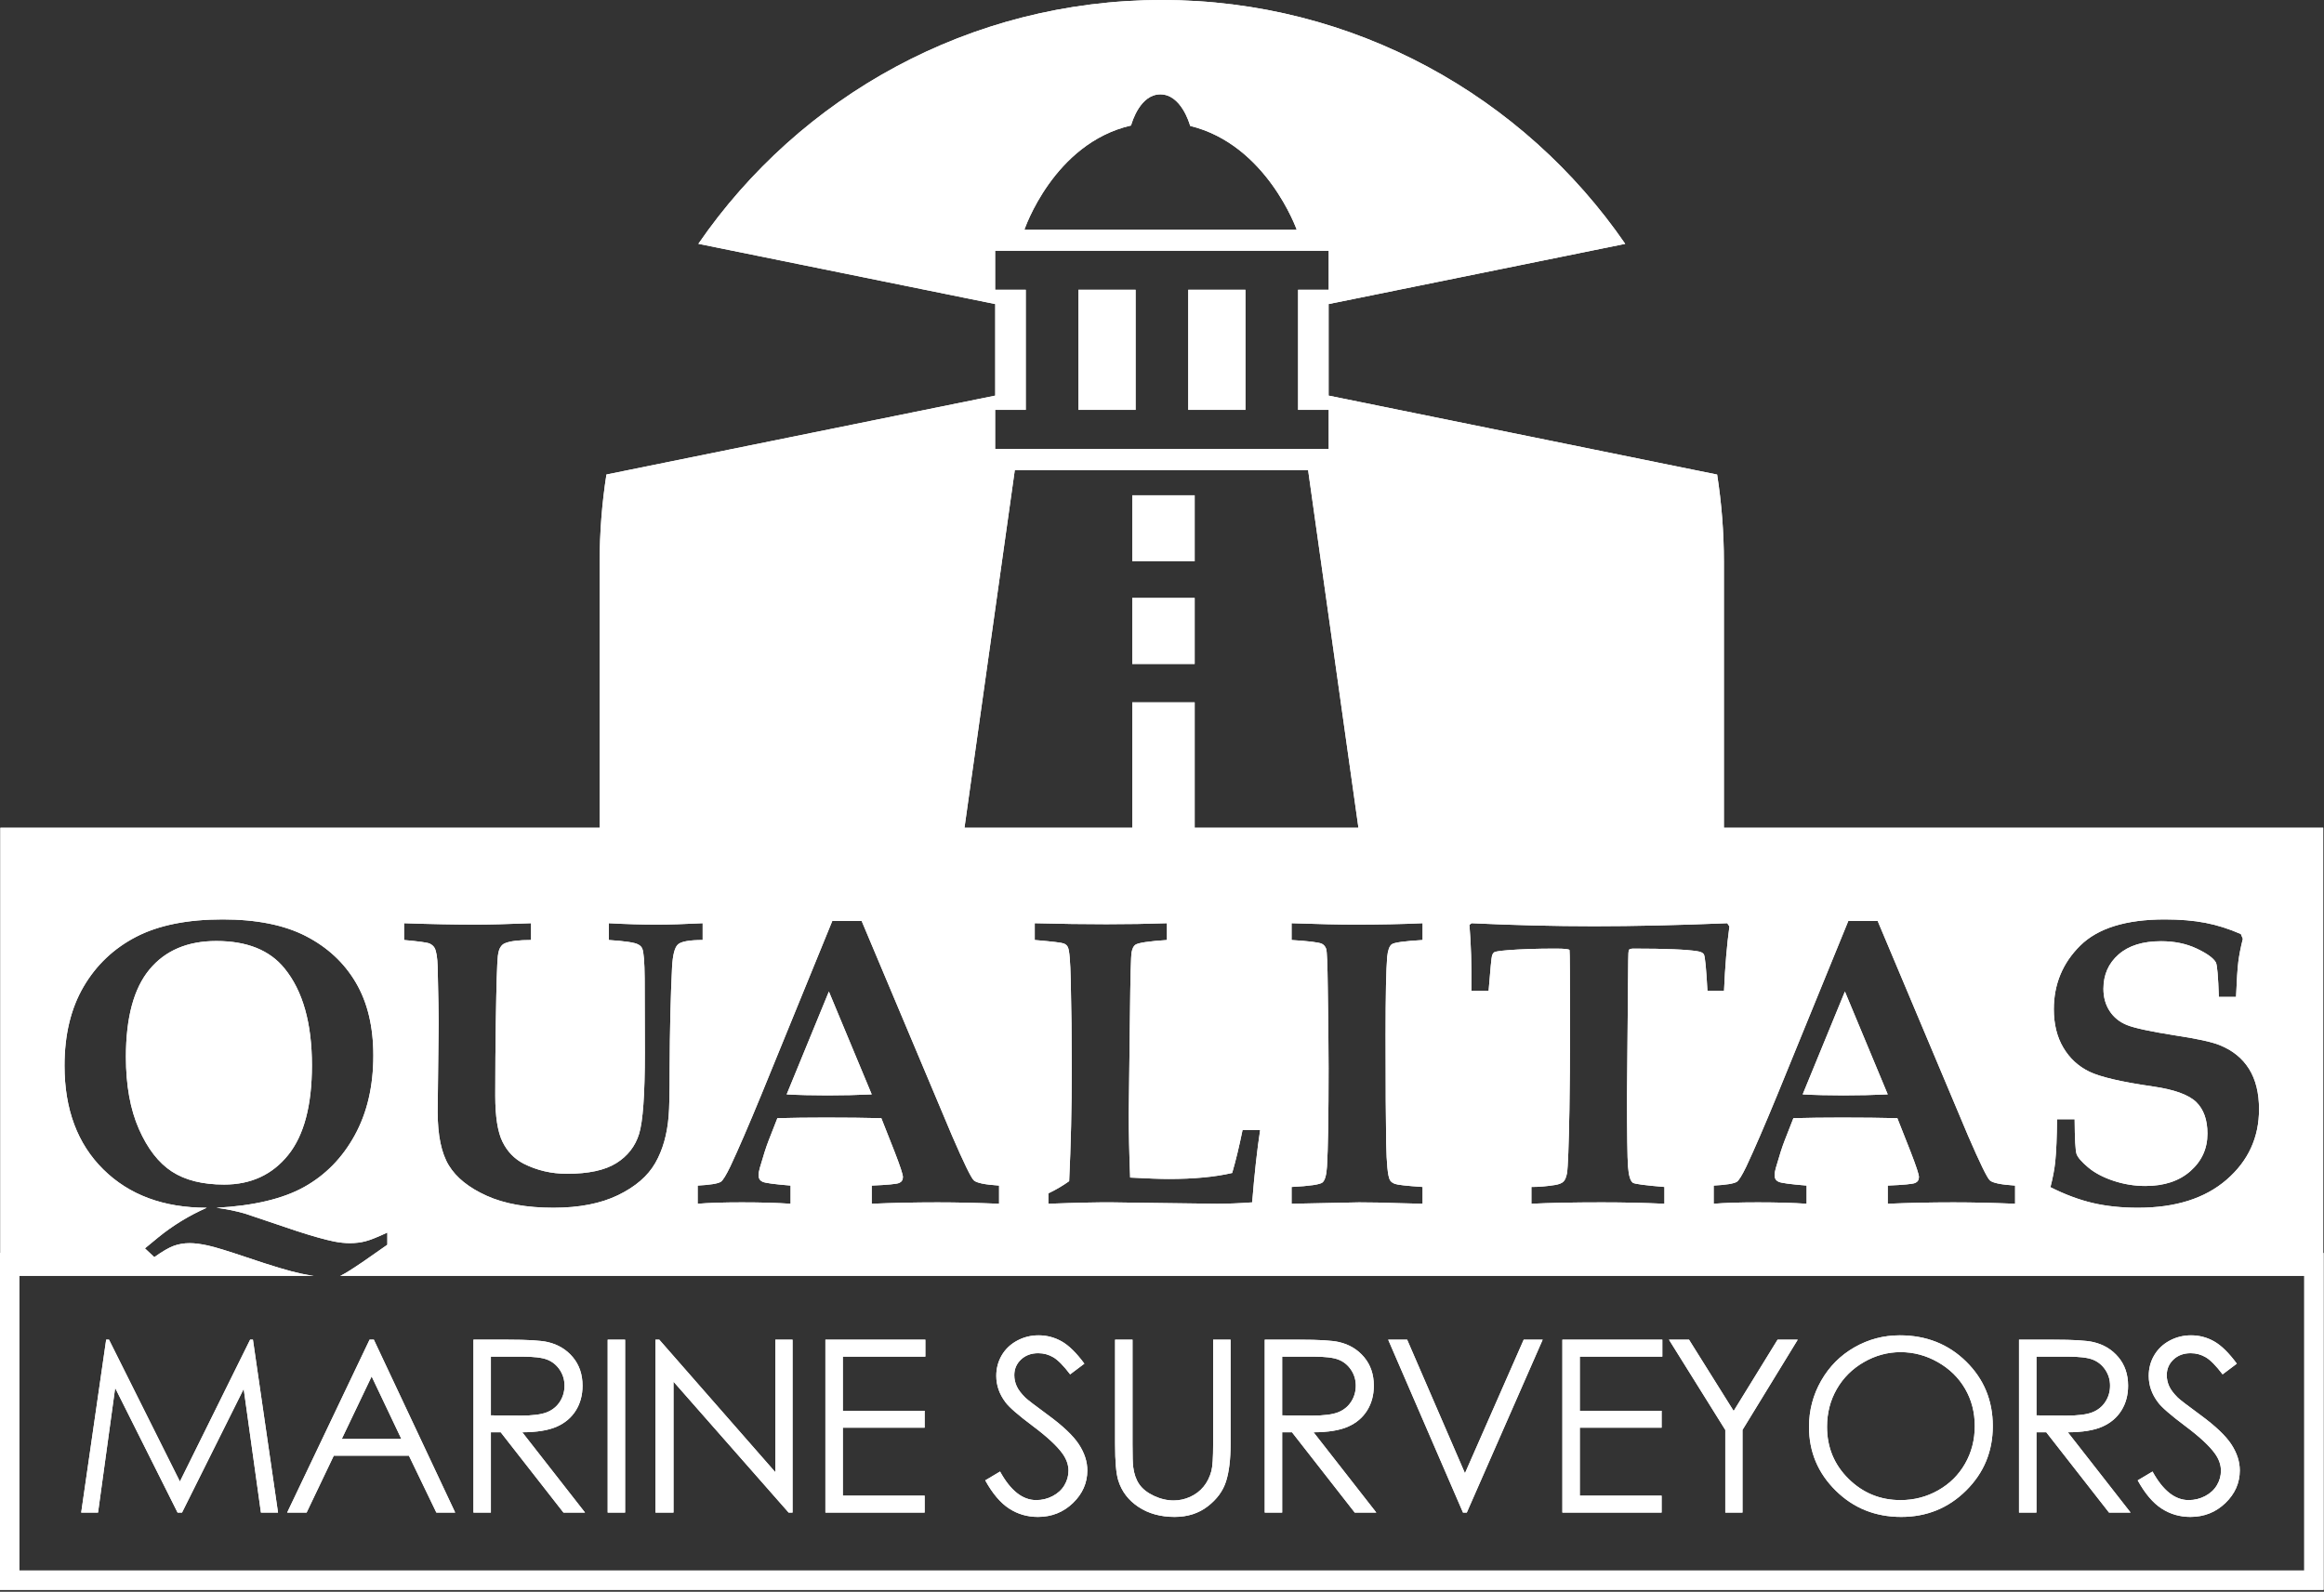 <svg xmlns="http://www.w3.org/2000/svg" xmlns:xlink="http://www.w3.org/1999/xlink" xmlns:serif="http://www.serif.com/" width="959px" height="657px" xml:space="preserve" style="fill-rule:evenodd;clip-rule:evenodd;stroke-linejoin:round;stroke-miterlimit:2;"><rect width="100%" height="100%" fill="#333333" stroke="none"/><path d="M958.668,517.164l0.152,-0l0,139.038l-958.82,0l0,-139.038l0.152,-0l0,-175.502l247.305,-0l-0,-109.708c-0,-12.279 0.954,-24.334 2.792,-36.096l160.437,-32.57l-0,-37.789l-122.5,-24.868c41.82,-60.781 111.868,-100.631 191.224,-100.631c79.365,0 149.42,39.859 191.239,100.651l-122.399,24.848l0,37.789l160.326,32.594c1.835,11.755 2.788,23.802 2.788,36.072l-0,109.708l247.304,-0l0,175.502Zm-950.697,9.439l-0,121.629l942.879,-0l-0,-121.629l-810.505,0c0.173,-0.06 0.342,-0.126 0.507,-0.197c1.706,-0.825 4.843,-2.806 9.409,-5.942l9.574,-6.686l0,-5.034c-3.961,1.851 -6.946,3.042 -8.955,3.575c-2.008,0.533 -4.195,0.799 -6.561,0.799c-1.926,0 -4.044,-0.22 -6.355,-0.66c-3.797,-0.771 -8.914,-2.201 -15.352,-4.292l-21.541,-7.263c-3.632,-1.046 -7.538,-1.843 -11.72,-2.394c15.351,-0.826 27.415,-3.689 36.191,-8.59c8.776,-4.9 15.723,-12.003 20.84,-21.309c5.117,-9.305 7.676,-20.29 7.676,-32.953c0,-11.893 -2.407,-21.928 -7.222,-30.105c-4.814,-8.177 -11.678,-14.564 -20.592,-19.162c-8.914,-4.597 -20.359,-6.896 -34.335,-6.896c-14.581,0 -26.493,2.395 -35.737,7.186c-9.244,4.79 -16.48,11.659 -21.707,20.606c-5.227,8.948 -7.841,19.808 -7.841,32.582c0,18.006 5.338,32.281 16.012,42.825c10.675,10.544 24.898,15.816 42.671,15.816c-7.263,3.207 -13.921,7.272 -19.974,12.194l-5.53,4.561l3.879,3.631c3.302,-2.366 5.97,-3.92 8.006,-4.663c2.036,-0.743 4.237,-1.114 6.603,-1.114c2.036,0 4.512,0.316 7.428,0.949c2.916,0.633 8.199,2.242 15.847,4.828c10.509,3.577 18.089,5.847 22.738,6.81c1.792,0.371 3.512,0.67 5.16,0.898l-121.493,0Zm699.179,-37.255l0,7.511c4.508,-0.386 10.582,-0.578 18.222,-0.578c8.025,-0 14.733,0.192 20.123,0.578l0,-7.511c-6.654,-0.537 -10.517,-1.061 -11.589,-1.572c-1.072,-0.511 -1.608,-1.384 -1.608,-2.621c-0,-0.913 0.165,-1.934 0.495,-3.062c1.429,-4.999 2.638,-8.761 3.627,-11.288l3.628,-9.271c6.005,-0.165 12.672,-0.248 19.999,-0.248c8.429,0 16.059,0.083 22.891,0.248l5.444,13.786c2.311,5.965 3.466,9.459 3.466,10.48c-0,1.183 -0.509,2.003 -1.527,2.46c-1.017,0.456 -4.799,0.819 -11.345,1.088l0,7.511c8.581,-0.386 17.629,-0.578 27.144,-0.578c7.975,-0 16.445,0.192 25.41,0.578l0,-7.511c-5.832,-0.375 -9.313,-1.097 -10.441,-2.168c-1.128,-1.07 -4.113,-7.198 -8.955,-18.383l-37.305,-88.643l-12.133,0l-29.217,71.558c-5.227,12.71 -9.519,22.642 -12.876,29.795c-1.76,3.632 -3.053,5.723 -3.879,6.273c-1.21,0.77 -4.402,1.293 -9.574,1.568Zm54.151,-80.082l17.673,42.446c-5.836,0.275 -11.946,0.413 -18.332,0.413c-6.11,-0 -11.698,-0.138 -16.763,-0.413l17.422,-42.446Zm-473.411,80.082l0,7.511c4.508,-0.386 10.582,-0.578 18.222,-0.578c8.025,-0 14.733,0.192 20.123,0.578l0,-7.511c-6.654,-0.537 -10.517,-1.061 -11.589,-1.572c-1.073,-0.511 -1.609,-1.384 -1.609,-2.621c0,-0.913 0.165,-1.934 0.496,-3.062c1.428,-4.999 2.638,-8.761 3.627,-11.288l3.628,-9.271c6.005,-0.165 12.672,-0.248 19.999,-0.248c8.429,0 16.059,0.083 22.891,0.248l5.444,13.786c2.31,5.965 3.466,9.459 3.466,10.48c-0,1.183 -0.509,2.003 -1.527,2.46c-1.017,0.456 -4.799,0.819 -11.345,1.088l-0,7.511c8.581,-0.386 17.629,-0.578 27.144,-0.578c7.975,-0 16.445,0.192 25.41,0.578l0,-7.511c-5.832,-0.375 -9.313,-1.097 -10.441,-2.168c-1.128,-1.07 -4.113,-7.198 -8.955,-18.383l-37.305,-88.643l-12.133,0l-29.217,71.558c-5.228,12.71 -9.519,22.642 -12.876,29.795c-1.761,3.632 -3.054,5.723 -3.879,6.273c-1.21,0.77 -4.402,1.293 -9.574,1.568Zm54.151,-80.082l17.672,42.446c-5.835,0.275 -11.945,0.413 -18.331,0.413c-6.111,-0 -11.698,-0.138 -16.763,-0.413l17.422,-42.446Zm218.518,-67.604l-20.769,-147.623l-121.034,0l-20.769,147.623l69.233,-0l0,-51.768l25.759,-0l-0,51.768l67.58,-0Zm-67.58,-137.235l-0,27.252l-25.759,-0l0,-27.252l25.759,-0Zm-0,42.371l-0,27.251l-25.759,0l0,-27.251l25.759,-0Zm138.959,250.061c7.439,-0.386 17.138,-0.578 29.096,-0.578c9.092,-0 17.689,0.192 25.789,0.578l0,-6.933c-7.966,-0.661 -12.309,-1.24 -13.027,-1.735c-1.052,-0.771 -1.716,-2.988 -1.992,-6.65c-0.277,-3.662 -0.415,-13.533 -0.415,-29.614l0.495,-55.509c0,-2.533 0.11,-3.993 0.331,-4.379c0.22,-0.33 0.88,-0.495 1.98,-0.495c13.096,0 21.845,0.361 26.246,1.084c1.376,0.221 2.256,0.638 2.642,1.249c0.495,0.778 0.99,5.806 1.485,15.082l6.851,0c0.44,-10.154 1.183,-19.012 2.228,-26.572l-0.908,-1.325c-20.248,0.826 -38.544,1.238 -54.885,1.238c-16.397,0 -33.262,-0.412 -50.594,-1.238l-0.908,0.663c0.66,7.616 0.935,16.694 0.825,27.234l7.098,0c0.717,-8.969 1.186,-13.797 1.406,-14.485c0.221,-0.688 0.538,-1.169 0.952,-1.444c0.414,-0.275 2.221,-0.55 5.42,-0.825c5.516,-0.441 12.107,-0.661 19.773,-0.661c3.751,0 5.696,0.206 5.834,0.619c0.138,0.412 0.207,11.531 0.207,33.357c-0,11.105 -0.083,21.991 -0.248,32.657c-0.275,15.008 -0.605,23.695 -0.99,26.059c-0.33,1.704 -0.826,2.872 -1.486,3.504c-0.66,0.633 -1.788,1.087 -3.384,1.362c-3.411,0.549 -6.685,0.824 -9.821,0.824l-0,6.933Zm216.898,-34.888c-0.055,7.368 -0.303,13.224 -0.743,17.568c-0.33,3.134 -0.99,6.625 -1.981,10.474c5.998,3.025 11.803,5.197 17.415,6.517c5.612,1.32 11.858,1.979 18.736,1.979c15.461,0 27.649,-3.862 36.562,-11.587c8.914,-7.726 13.371,-17.417 13.371,-29.074c0,-6.708 -1.376,-12.261 -4.127,-16.66c-2.751,-4.399 -6.795,-7.67 -12.132,-9.814c-3.247,-1.32 -9.437,-2.667 -18.571,-4.042c-10.069,-1.594 -16.63,-3.009 -19.684,-4.247c-3.054,-1.237 -5.434,-3.161 -7.139,-5.772c-1.706,-2.612 -2.559,-5.677 -2.559,-9.196c0,-5.772 2.077,-10.486 6.231,-14.142c4.155,-3.657 10.001,-5.485 17.539,-5.485c5.502,0 10.386,1.002 14.65,3.007c4.264,2.004 6.919,3.912 7.965,5.724c0.55,1.043 0.962,5.792 1.238,14.248l7.098,-0c0.275,-6.885 0.591,-11.732 0.949,-14.541c0.357,-2.809 0.976,-5.949 1.857,-9.419l-0.824,-1.983c-4.892,-2.149 -9.77,-3.691 -14.635,-4.627c-4.864,-0.937 -10.43,-1.405 -16.696,-1.405c-15.995,0 -27.634,3.592 -34.916,10.776c-7.283,7.184 -10.925,15.951 -10.925,26.3c0,6.166 1.307,11.45 3.921,15.854c2.613,4.404 6.19,7.707 10.729,9.909c4.54,2.203 13.302,4.24 26.288,6.111c8.748,1.265 14.691,3.409 17.827,6.433c3.081,3.024 4.622,7.367 4.622,13.03c0,6.157 -2.325,11.298 -6.974,15.421c-4.65,4.123 -10.853,6.185 -18.612,6.185c-4.512,0 -8.913,-0.715 -13.205,-2.144c-4.292,-1.429 -7.786,-3.285 -10.482,-5.566c-2.696,-2.281 -4.278,-4.123 -4.746,-5.525c-0.468,-1.401 -0.729,-6.171 -0.784,-14.307l-7.263,-0Zm-382.109,-410.177c-32.011,7.346 -44.011,43.025 -44.011,43.025l112.374,-0c0,-0 -12.377,-35.138 -43.965,-42.853c-0.275,-1.001 -3.756,-13.017 -12.299,-13.017c-8.2,-0 -11.606,11.07 -12.099,12.845Zm-56.088,117.387l-0,16.118l137.658,0l-0,-16.118l-12.642,0l0,-49.575l12.642,-0l-0,-16.118l-137.658,0l-0,16.118l12.641,-0l0,49.575l-12.641,0Zm57.964,-49.575l0,49.575l-23.593,0l-0,-49.575l23.593,-0Zm45.323,-0l-0,49.575l-23.593,0l-0,-49.575l23.593,-0Zm-81.323,377.253c11.489,-0.441 20.311,-0.633 26.468,-0.578l13.358,0.192l29.848,0.386c4.397,-0 9.207,-0.193 14.429,-0.578c0.96,-11.895 2.06,-21.855 3.301,-29.878l-7.263,0c-1.402,6.87 -2.832,12.785 -4.291,17.745c-7.071,1.651 -15.785,2.476 -26.143,2.476c-3.454,0 -8.77,-0.192 -15.95,-0.577c-0.385,-9.905 -0.578,-18.626 -0.578,-26.164l0.493,-40.194c0.164,-16.287 0.397,-25.187 0.697,-26.7c0.301,-1.514 0.808,-2.518 1.52,-3.013c1.149,-0.825 5.501,-1.486 13.054,-1.981l0,-6.933c-7.868,0.275 -16.204,0.413 -25.008,0.413c-9.079,0 -18.928,-0.138 -29.547,-0.413l-0,6.933c7.153,0.606 11.156,1.087 12.009,1.445c0.852,0.357 1.416,0.894 1.692,1.609c0.605,1.211 0.99,5.833 1.155,13.866c0.275,11.28 0.413,23.275 0.413,35.985c-0,16.177 -0.358,31.721 -1.073,46.632c-2.696,1.926 -5.558,3.604 -8.584,5.035l0,4.292Zm100.372,-0l27.815,-0.578c4.842,-0 10.344,0.11 16.506,0.33l9.74,0.248l-0,-6.933c-6.548,-0.44 -10.359,-0.867 -11.431,-1.28c-1.073,-0.412 -1.775,-0.976 -2.105,-1.692c-0.825,-1.595 -1.321,-6.616 -1.486,-15.062c-0.165,-8.446 -0.247,-23.399 -0.247,-44.858c-0,-16.122 0.22,-26.824 0.66,-32.106c0.277,-2.696 0.899,-4.415 1.868,-5.158c0.968,-0.743 5.215,-1.335 12.741,-1.775l-0,-6.933c-8.364,0.386 -17.718,0.578 -28.062,0.578c-5.998,0 -14.664,-0.192 -25.999,-0.578l0,6.933c7.153,0.44 11.335,0.963 12.546,1.568c0.825,0.441 1.403,1.142 1.733,2.105c0.33,0.963 0.55,6.369 0.66,16.218c0.22,14.416 0.33,25.421 0.33,33.014c0,19.808 -0.22,33.344 -0.66,40.607c-0.219,3.467 -0.821,5.64 -1.806,6.52c-0.985,0.881 -5.252,1.514 -12.803,1.899l0,6.933Zm-366.243,-108.864c6.163,0.55 9.698,1.046 10.606,1.486c0.908,0.44 1.582,1.045 2.022,1.816c0.715,1.375 1.128,3.961 1.238,7.758c0.275,12.16 0.413,19.726 0.413,22.697l-0.413,37.141c-0,9.739 1.541,17.126 4.622,22.16c3.081,5.035 8.281,9.203 15.599,12.504c7.318,3.302 16.507,4.952 27.567,4.952c10.619,0 19.505,-1.733 26.658,-5.199c7.153,-3.467 12.27,-7.882 15.352,-13.247c3.081,-5.365 4.924,-11.844 5.53,-19.437c0.275,-3.081 0.412,-9.602 0.412,-19.561c0.055,-15.571 0.385,-29.52 0.991,-41.845c0.275,-5.062 1.086,-8.198 2.434,-9.409c1.349,-1.21 4.746,-1.816 10.194,-1.816l-0,-6.933c-7.539,0.386 -13.894,0.578 -19.066,0.578c-5.998,0 -12.545,-0.192 -19.643,-0.578l-0,6.933c6.713,0.44 10.729,1.046 12.05,1.816c0.825,0.385 1.403,0.963 1.733,1.733c0.605,1.376 0.935,5.503 0.99,12.38l0.083,30.538c-0,17.278 -0.798,28.475 -2.394,33.592c-1.595,5.117 -4.732,9.134 -9.409,12.05c-4.676,2.916 -11.444,4.374 -20.303,4.374c-6.493,0 -12.49,-1.403 -17.993,-4.209c-3.796,-1.981 -6.685,-4.993 -8.666,-9.037c-1.981,-4.045 -2.971,-10.386 -2.971,-19.025c-0,-10.509 0.082,-20.853 0.248,-31.033c0.22,-14.636 0.495,-23.495 0.825,-26.576c0.22,-1.816 0.633,-3.109 1.238,-3.879c0.44,-0.66 1.018,-1.128 1.733,-1.403c2.091,-0.881 5.668,-1.321 10.73,-1.321l-0,-6.933c-9.849,0.386 -17.47,0.578 -22.862,0.578c-8.474,0 -18.323,-0.192 -29.548,-0.578l0,6.933Zm173.868,164.964l41.246,0l0,6.986l-34.054,-0l0,22.364l33.761,-0l-0,6.985l-33.761,0l0,28.04l33.761,-0l-0,6.985l-40.953,0l-0,-71.36Zm65.963,58.068l6.116,-3.638c4.305,7.859 9.28,11.788 14.923,11.788c2.414,0 4.681,-0.558 6.801,-1.673c2.12,-1.116 3.735,-2.612 4.844,-4.488c1.109,-1.876 1.663,-3.865 1.663,-5.967c0,-2.393 -0.815,-4.738 -2.446,-7.034c-2.251,-3.169 -6.361,-6.985 -12.33,-11.448c-6.002,-4.496 -9.737,-7.746 -11.205,-9.751c-2.544,-3.364 -3.816,-7.002 -3.816,-10.915c0,-3.105 0.75,-5.935 2.251,-8.49c1.5,-2.555 3.612,-4.568 6.336,-6.039c2.724,-1.472 5.684,-2.208 8.88,-2.208c3.393,0 6.565,0.833 9.517,2.499c2.952,1.665 6.075,4.73 9.37,9.193l-5.872,4.414c-2.707,-3.557 -5.015,-5.902 -6.923,-7.034c-1.908,-1.132 -3.988,-1.698 -6.238,-1.698c-2.903,0 -5.276,0.873 -7.119,2.62c-1.843,1.746 -2.765,3.897 -2.765,6.452c0,1.552 0.326,3.056 0.979,4.511c0.652,1.456 1.843,3.04 3.571,4.754c0.946,0.906 4.045,3.283 9.297,7.131c6.23,4.561 10.503,8.619 12.819,12.177c2.316,3.557 3.474,7.131 3.474,10.721c-0,5.174 -1.982,9.67 -5.945,13.486c-3.963,3.816 -8.783,5.724 -14.458,5.724c-4.371,0 -8.334,-1.156 -11.89,-3.468c-3.555,-2.313 -6.833,-6.185 -9.834,-11.619Zm53.58,-58.068l7.192,0l0,43.078c0,5.11 0.098,8.296 0.294,9.557c0.359,2.814 1.19,5.166 2.495,7.058c1.305,1.892 3.311,3.477 6.018,4.755c2.708,1.277 5.431,1.916 8.171,1.916c2.382,-0 4.665,-0.502 6.85,-1.504c2.186,-1.003 4.012,-2.393 5.48,-4.172c1.468,-1.779 2.545,-3.93 3.23,-6.452c0.489,-1.811 0.733,-5.53 0.733,-11.158l0,-43.078l7.193,0l-0,43.078c-0,6.371 -0.628,11.522 -1.884,15.451c-1.256,3.93 -3.767,7.35 -7.535,10.26c-3.767,2.911 -8.326,4.366 -13.675,4.366c-5.806,0 -10.781,-1.374 -14.923,-4.123c-4.143,-2.749 -6.915,-6.388 -8.318,-10.915c-0.881,-2.782 -1.321,-7.794 -1.321,-15.039l-0,-43.078Zm184.568,0l41.247,0l-0,6.986l-34.054,-0l-0,22.364l33.76,-0l0,6.985l-33.76,0l-0,28.04l33.76,-0l0,6.985l-40.953,0l0,-71.36Zm43.991,0l8.275,0l18.417,29.431l18.126,-29.431l8.318,0l-22.801,37.257l0,34.103l-7.094,0l-0,-34.103l-23.241,-37.257Zm-115.87,0l7.829,0l23.853,55.132l24.243,-55.132l7.828,0l-31.314,71.36l-1.565,0l-30.874,-71.36Zm-322.072,0l7.192,0l0,71.36l-7.192,0l0,-71.36Zm271.134,0l14.336,0c7.992,0 13.406,0.324 16.244,0.972c4.273,0.971 7.747,3.052 10.422,6.241c2.675,3.19 4.012,7.116 4.012,11.779c-0,3.886 -0.922,7.303 -2.765,10.249c-1.842,2.947 -4.476,5.173 -7.901,6.679c-3.425,1.506 -8.155,2.275 -14.19,2.307l25.883,33.133l-8.898,0l-25.884,-33.133l-4.066,0l-0,33.133l-7.193,0l0,-71.36Zm7.193,6.986l-0,24.256l12.398,0.097c4.803,0 8.356,-0.452 10.659,-1.358c2.304,-0.906 4.101,-2.353 5.391,-4.342c1.291,-1.989 1.936,-4.212 1.936,-6.671c-0,-2.393 -0.654,-4.568 -1.96,-6.525c-1.307,-1.956 -3.022,-3.355 -5.146,-4.196c-2.124,-0.841 -5.652,-1.261 -10.585,-1.261l-12.693,-0Zm-258.605,64.374l-0,-71.36l1.566,0l47.9,54.701l0,-54.701l7.095,0l-0,71.36l-1.615,0l-47.509,-54.035l0,54.035l-7.437,0Zm513.462,-73.155c10.901,0 20.024,3.606 27.368,10.818c7.344,7.212 11.016,16.09 11.016,26.633c0,10.446 -3.664,19.308 -10.991,26.584c-7.328,7.277 -16.263,10.915 -26.806,10.915c-10.673,0 -19.681,-3.622 -27.025,-10.866c-7.344,-7.245 -11.016,-16.009 -11.016,-26.293c-0,-6.857 1.672,-13.212 5.018,-19.065c3.345,-5.854 7.907,-10.438 13.684,-13.753c5.777,-3.315 12.028,-4.973 18.752,-4.973Zm0.318,6.937c-5.325,0 -10.373,1.376 -15.143,4.127c-4.77,2.752 -8.495,6.457 -11.174,11.118c-2.679,4.661 -4.018,9.855 -4.018,15.584c-0,8.481 2.965,15.642 8.894,21.484c5.93,5.842 13.077,8.763 21.441,8.763c5.587,0 10.757,-1.343 15.51,-4.029c4.754,-2.687 8.462,-6.36 11.125,-11.021c2.663,-4.661 3.994,-9.84 3.994,-15.536c0,-5.664 -1.331,-10.786 -3.994,-15.366c-2.663,-4.58 -6.412,-8.245 -11.247,-10.997c-4.835,-2.751 -9.964,-4.127 -15.388,-4.127Zm48.883,-5.142l14.336,0c7.992,0 13.406,0.324 16.244,0.972c4.273,0.971 7.747,3.052 10.422,6.241c2.675,3.19 4.012,7.116 4.012,11.779c0,3.886 -0.921,7.303 -2.764,10.249c-1.843,2.947 -4.477,5.173 -7.902,6.679c-3.425,1.506 -8.155,2.275 -14.189,2.307l25.883,33.133l-8.898,0l-25.885,-33.133l-4.066,0l-0,33.133l-7.193,0l0,-71.36Zm7.193,6.986l-0,24.256l12.398,0.097c4.803,0 8.356,-0.452 10.659,-1.358c2.304,-0.906 4.101,-2.353 5.391,-4.342c1.291,-1.989 1.936,-4.212 1.936,-6.671c0,-2.393 -0.653,-4.568 -1.96,-6.525c-1.307,-1.956 -3.022,-3.355 -5.146,-4.196c-2.124,-0.841 -5.652,-1.261 -10.585,-1.261l-12.693,-0Zm41.788,51.082l6.116,-3.638c4.306,7.859 9.28,11.788 14.923,11.788c2.414,0 4.681,-0.558 6.801,-1.673c2.121,-1.116 3.735,-2.612 4.844,-4.488c1.109,-1.876 1.664,-3.865 1.664,-5.967c-0,-2.393 -0.816,-4.738 -2.447,-7.034c-2.25,-3.169 -6.36,-6.985 -12.33,-11.448c-6.001,-4.496 -9.736,-7.746 -11.204,-9.751c-2.544,-3.364 -3.816,-7.002 -3.816,-10.915c-0,-3.105 0.75,-5.935 2.25,-8.49c1.501,-2.555 3.613,-4.568 6.336,-6.039c2.724,-1.472 5.684,-2.208 8.881,-2.208c3.392,0 6.564,0.833 9.516,2.499c2.952,1.665 6.076,4.73 9.37,9.193l-5.871,4.414c-2.708,-3.557 -5.015,-5.902 -6.924,-7.034c-1.908,-1.132 -3.987,-1.698 -6.238,-1.698c-2.903,0 -5.276,0.873 -7.119,2.62c-1.843,1.746 -2.764,3.897 -2.764,6.452c-0,1.552 0.326,3.056 0.978,4.511c0.653,1.456 1.843,3.04 3.572,4.754c0.946,0.906 4.045,3.283 9.296,7.131c6.23,4.561 10.503,8.619 12.819,12.177c2.316,3.557 3.474,7.131 3.474,10.721c0,5.174 -1.981,9.67 -5.944,13.486c-3.964,3.816 -8.783,5.724 -14.459,5.724c-4.371,0 -8.334,-1.156 -11.889,-3.468c-3.556,-2.313 -6.834,-6.185 -9.835,-11.619Zm-789.639,-122.092c-8.859,0 -16.039,-1.789 -21.541,-5.369c-5.503,-3.579 -10.042,-9.43 -13.619,-17.553c-3.576,-8.122 -5.364,-18.048 -5.364,-29.779c-0,-16.244 3.246,-28.277 9.739,-36.096c6.492,-7.82 15.681,-11.73 27.566,-11.73c12.656,-0 22.037,3.772 28.145,11.316c7.538,9.252 11.307,22.579 11.307,39.981c-0,16.574 -3.274,28.923 -9.822,37.046c-6.548,8.123 -15.351,12.184 -26.411,12.184Zm-58.979,135.384l10.304,-71.36l1.169,0l29.259,58.553l28.978,-58.553l1.153,0l10.357,71.36l-7.053,0l-7.112,-51.034l-25.447,51.034l-1.839,0l-25.752,-51.422l-7.07,51.422l-6.947,0Zm120.758,-71.36l33.565,71.36l-7.769,0l-11.32,-23.479l-31.006,-0l-11.212,23.479l-8.024,0l34.005,-71.36l1.761,0Zm-0.908,15.162l-12.333,25.83l24.606,0l-12.273,-25.83Zm42.012,-15.162l14.335,0c7.992,0 13.407,0.324 16.245,0.972c4.273,0.971 7.747,3.052 10.421,6.241c2.675,3.19 4.012,7.116 4.012,11.779c0,3.886 -0.921,7.303 -2.764,10.249c-1.843,2.947 -4.477,5.173 -7.902,6.679c-3.425,1.506 -8.155,2.275 -14.189,2.307l25.883,33.133l-8.898,0l-25.885,-33.133l-4.066,0l-0,33.133l-7.192,0l-0,-71.36Zm7.192,6.986l-0,24.256l12.399,0.097c4.802,0 8.355,-0.452 10.659,-1.358c2.303,-0.906 4.1,-2.353 5.391,-4.342c1.29,-1.989 1.935,-4.212 1.935,-6.671c0,-2.393 -0.653,-4.568 -1.96,-6.525c-1.307,-1.956 -3.022,-3.355 -5.146,-4.196c-2.124,-0.841 -5.652,-1.261 -10.585,-1.261l-12.693,-0Z" style="fill:#fff;"></path><path d="M0,525.164l-0,-0.001l0,-7.999l0.152,-0l0,-175.502l247.305,-0l-0,-109.708c-0,-12.279 0.954,-24.334 2.792,-36.096l160.437,-32.57l-0,-37.789l-122.5,-24.868c41.82,-60.781 111.868,-100.631 191.224,-100.631c79.365,0 149.42,39.859 191.239,100.651l-122.399,24.848l0,37.789l160.326,32.594c1.835,11.755 2.788,23.802 2.788,36.072l-0,109.708l247.304,-0l0,175.502l0.152,-0l0,139.038l-958.82,0l-0,-131.038Zm8.023,-6.561l44.511,0c-0.511,-1.112 -0.766,-2.339 -0.727,-3.59c0.072,-2.299 1.131,-4.457 2.906,-5.92l5.53,-4.562c0.014,-0.012 0.028,-0.023 0.043,-0.035c0.532,-0.433 1.069,-0.86 1.61,-1.281c-9.624,-2.974 -17.909,-7.943 -24.882,-14.831c-12.114,-11.965 -18.39,-28.082 -18.39,-48.516c0,-14.367 3.054,-26.554 8.934,-36.617c6.004,-10.278 14.314,-18.171 24.933,-23.674c10.204,-5.288 23.323,-8.083 39.418,-8.083c15.481,0 28.128,2.694 38.002,7.786c10.321,5.324 18.244,12.745 23.819,22.213c5.469,9.288 8.328,20.655 8.328,34.164c0,14.153 -2.947,26.409 -8.666,36.808c-5.874,10.683 -13.874,18.813 -23.949,24.439c-1.947,1.087 -4.04,2.09 -6.279,3.005c1.222,0.412 1.975,0.666 1.979,0.667c6.016,1.953 10.803,3.306 14.403,4.039c1.734,0.326 3.324,0.503 4.773,0.503c1.626,0 3.131,-0.166 4.511,-0.532c1.712,-0.454 4.241,-1.512 7.619,-3.09c2.478,-1.158 5.375,-0.97 7.682,0.499c2.307,1.468 3.704,4.014 3.704,6.749l0,5.034c0,1.764 -0.581,3.453 -1.618,4.825l784.58,0c-0.085,-0.467 -0.129,-0.948 -0.129,-1.439l0,-167.502l-239.304,-0c-4.419,-0 -8,-3.582 -8,-8l-0,-109.708c-0,-9.95 -0.649,-19.748 -1.906,-29.355l-145.161,-29.511l-0,12.211c-0,4.418 -3.582,8 -8,8l-0.532,0l20.716,147.248c0.322,2.294 -0.365,4.615 -1.884,6.363c-1.52,1.748 -3.722,2.752 -6.038,2.752l-67.58,-0c-4.419,-0 -8,-3.582 -8,-8l-0,-43.768l-9.759,-0l0,43.768c0,4.418 -3.581,8 -8,8l-69.233,-0c-2.316,-0 -4.518,-1.004 -6.038,-2.752c-1.519,-1.748 -2.206,-4.069 -1.883,-6.363l20.715,-147.248l-0.142,0c-4.419,0 -8,-3.582 -8,-8l-0,-12.214c-30.109,6.112 -121.792,24.724 -145.274,29.491c-1.259,9.614 -1.908,19.42 -1.908,29.378l-0,109.708c-0,4.418 -3.582,8 -8,8c-0,-0 -239.305,-0 -239.305,-0l0,167.502c0,0.491 -0.044,0.972 -0.129,1.439Zm284.631,-37.778c0.437,-0.771 0.998,-1.796 1.47,-2.765c3.312,-7.062 7.541,-16.857 12.692,-29.382l29.214,-71.548c1.228,-3.009 4.156,-4.976 7.406,-4.976l12.133,0c3.219,0 6.124,1.93 7.373,4.897c0,0 37.289,88.604 37.295,88.617c2.948,6.805 5.754,12.519 7.006,15.016c1.322,0.22 3.533,0.551 5.54,0.68c4.21,0.271 7.487,3.765 7.487,7.984l0,7.511c0,2.181 -0.891,4.268 -2.466,5.777c-1.575,1.509 -3.698,2.309 -5.877,2.215c-8.845,-0.38 -17.2,-0.57 -25.067,-0.57c-9.389,-0 -18.318,0.19 -26.785,0.57c-2.182,0.098 -4.309,-0.701 -5.888,-2.21c-1.578,-1.509 -2.471,-3.598 -2.471,-5.782l-0,-7.511c-0,-4.29 3.385,-7.817 7.671,-7.993c1.154,-0.048 2.304,-0.114 3.38,-0.187c-0.34,-0.942 -0.71,-1.94 -1.096,-2.938c-0,0 -3.479,-8.807 -3.479,-8.807c-5.36,-0.091 -11.161,-0.137 -17.405,-0.137c-5.162,0 -9.992,0.041 -14.49,0.124l-1.688,4.312c-0.688,1.758 -1.484,4.157 -2.397,7.194c1.393,0.159 2.994,0.323 4.667,0.458c4.155,0.335 7.356,3.805 7.356,7.974l0,7.511c0,2.22 -0.923,4.341 -2.548,5.855c-1.626,1.513 -3.807,2.283 -6.022,2.124c-5.238,-0.374 -11.755,-0.557 -19.553,-0.557c-7.355,-0 -13.202,0.178 -17.541,0.549c-2.232,0.19 -4.442,-0.564 -6.092,-2.079c-1.65,-1.515 -2.589,-3.652 -2.589,-5.892l0,-7.511c0,-4.253 3.328,-7.763 7.575,-7.989c1.91,-0.101 3.921,-0.354 5.189,-0.534Zm-4.764,8.523l0,7.511c4.508,-0.386 10.582,-0.578 18.222,-0.578c8.025,-0 14.733,0.192 20.123,0.578l0,-7.511c-6.654,-0.537 -10.517,-1.061 -11.589,-1.572c-1.073,-0.511 -1.609,-1.384 -1.609,-2.621c0,-0.913 0.165,-1.934 0.496,-3.062c1.428,-4.999 2.638,-8.761 3.627,-11.288l3.628,-9.271c6.005,-0.165 12.672,-0.248 19.999,-0.248c8.429,0 16.059,0.083 22.891,0.248l5.444,13.786c2.31,5.965 3.466,9.459 3.466,10.48c-0,1.183 -0.509,2.003 -1.527,2.46c-1.017,0.456 -4.799,0.819 -11.345,1.088l-0,7.511c8.581,-0.386 17.629,-0.578 27.144,-0.578c7.975,-0 16.445,0.192 25.41,0.578l0,-7.511c-5.832,-0.375 -9.313,-1.097 -10.441,-2.168c-1.128,-1.07 -4.113,-7.198 -8.955,-18.383l-37.305,-88.643l-12.133,0l-29.217,71.558c-5.228,12.71 -9.519,22.642 -12.876,29.795c-1.761,3.632 -3.054,5.723 -3.879,6.273c-1.21,0.77 -4.402,1.293 -9.574,1.568Zm54.151,-80.082l17.672,42.446c-5.835,0.275 -11.945,0.413 -18.331,0.413c-6.111,-0 -11.698,-0.138 -16.763,-0.413l17.422,-42.446Zm0.053,20.94c-0,0 -5.7,13.886 -5.7,13.886c1.621,0.022 3.283,0.033 4.988,0.033c2.195,-0 4.357,-0.017 6.486,-0.05l-5.774,-13.869Zm132.55,-33.463c-0.162,3.615 -0.251,11.292 -0.37,23.026l0,0.018c0,-0 -0.492,40.144 -0.492,40.153c0.001,5.517 0.106,11.674 0.316,18.471c3.417,0.142 6.154,0.213 8.212,0.213c7.51,0 14.093,-0.444 19.746,-1.367c0.963,-3.708 1.912,-7.859 2.85,-12.454c0.76,-3.724 4.037,-6.4 7.838,-6.4l7.263,0c2.336,0 4.555,1.021 6.074,2.794c1.52,1.773 2.19,4.122 1.832,6.43c-0.85,5.497 -1.632,11.923 -2.346,19.275c1.14,-2.791 3.813,-4.803 7.001,-4.966c2.619,-0.133 5.182,-0.404 7.008,-0.627c0.009,-0.102 0.017,-0.202 0.023,-0.3c0.435,-7.18 0.645,-20.549 0.645,-40.109c0,-7.565 -0.11,-18.529 -0.329,-32.892c-0,-0.011 -0,-0.022 -0,-0.032c-0.052,-4.642 -0.192,-8.71 -0.304,-11.36c-1.86,-0.213 -4.412,-0.469 -7.127,-0.636c-4.22,-0.259 -7.509,-3.757 -7.509,-7.985l0,-6.933c0,-2.169 0.881,-4.244 2.44,-5.752c1.56,-1.507 3.664,-2.317 5.832,-2.243c11.216,0.381 19.792,0.573 25.727,0.573c10.208,0 19.44,-0.189 27.694,-0.569c2.183,-0.101 4.312,0.696 5.893,2.206c1.58,1.509 2.475,3.6 2.475,5.785l-0,6.933c-0,4.237 -3.304,7.739 -7.533,7.987c-2.684,0.157 -5.306,0.434 -7.183,0.66c-0.377,5.476 -0.553,15.607 -0.553,30.392c-0,21.384 0.081,36.285 0.246,44.702c0.073,3.76 0.354,7.314 0.571,9.587c1.776,0.193 4.292,0.439 6.988,0.621c4.201,0.282 7.464,3.772 7.464,7.982l-0,6.933c-0,2.157 -0.871,4.222 -2.416,5.728c-1.544,1.506 -3.631,2.324 -5.788,2.269l-9.739,-0.248c-0.027,-0 -0.055,-0.001 -0.082,-0.002c-6.021,-0.215 -11.401,-0.324 -16.14,-0.325l-27.73,0.576c-2.15,0.045 -4.227,-0.778 -5.764,-2.283c-1.536,-1.505 -2.402,-3.565 -2.402,-5.715l0,-3.48c-0.1,1.162 -0.198,2.343 -0.295,3.545c-0.317,3.931 -3.452,7.045 -7.385,7.335c-5.435,0.401 -10.441,0.6 -15.018,0.6c-0.035,-0 -0.069,-0.001 -0.104,-0.001l-29.848,-0.386l-0.011,0c-0,0 -13.334,-0.192 -13.334,-0.192c-6.068,-0.053 -14.758,0.139 -26.071,0.573c-2.173,0.083 -4.286,-0.722 -5.853,-2.23c-1.567,-1.508 -2.453,-3.589 -2.453,-5.764l0,-4.292c0,-3.094 1.784,-5.91 4.581,-7.233c1.443,-0.682 2.842,-1.429 4.197,-2.243c0.586,-13.545 0.879,-27.609 0.879,-42.191c-0,-12.641 -0.137,-24.571 -0.411,-35.79c0,-0.01 -0,-0.021 -0,-0.031c-0.065,-3.134 -0.258,-6.237 -0.42,-8.399c-1.854,-0.214 -4.358,-0.48 -7.113,-0.713c-4.142,-0.351 -7.325,-3.815 -7.325,-7.972l-0,-6.933c-0,-2.157 0.871,-4.223 2.417,-5.729c1.545,-1.506 3.633,-2.324 5.79,-2.268c10.545,0.273 20.325,0.41 29.34,0.41c8.706,0 16.948,-0.136 24.729,-0.408c2.169,-0.076 4.275,0.733 5.836,2.241c1.562,1.507 2.443,3.584 2.443,5.754l0,6.933c0,4.215 -3.27,7.707 -7.476,7.983c-2.759,0.181 -5.496,0.506 -7.426,0.765Zm58.331,100.116l27.815,-0.578c4.842,-0 10.344,0.11 16.506,0.33l9.74,0.248l-0,-6.933c-6.548,-0.44 -10.359,-0.867 -11.431,-1.28c-1.073,-0.412 -1.775,-0.976 -2.105,-1.692c-0.825,-1.595 -1.321,-6.616 -1.486,-15.062c-0.165,-8.446 -0.247,-23.399 -0.247,-44.858c-0,-16.122 0.22,-26.824 0.66,-32.106c0.277,-2.696 0.899,-4.415 1.868,-5.158c0.968,-0.743 5.215,-1.335 12.741,-1.775l-0,-6.933c-8.364,0.386 -17.718,0.578 -28.062,0.578c-5.998,0 -14.664,-0.192 -25.999,-0.578l0,6.933c7.153,0.44 11.335,0.963 12.546,1.568c0.825,0.441 1.403,1.142 1.733,2.105c0.33,0.963 0.55,6.369 0.66,16.218c0.22,14.416 0.33,25.421 0.33,33.014c0,19.808 -0.22,33.344 -0.66,40.607c-0.219,3.467 -0.821,5.64 -1.806,6.52c-0.985,0.881 -5.252,1.514 -12.803,1.899l0,6.933Zm-100.372,-0c11.489,-0.441 20.311,-0.633 26.468,-0.578l13.358,0.192l29.848,0.386c4.397,-0 9.207,-0.193 14.429,-0.578c0.96,-11.895 2.06,-21.855 3.301,-29.878l-7.263,0c-1.402,6.87 -2.832,12.785 -4.291,17.745c-7.071,1.651 -15.785,2.476 -26.143,2.476c-3.454,0 -8.77,-0.192 -15.95,-0.577c-0.385,-9.905 -0.578,-18.626 -0.578,-26.164l0.493,-40.194c0.164,-16.287 0.397,-25.187 0.697,-26.7c0.301,-1.514 0.808,-2.518 1.52,-3.013c1.149,-0.825 5.501,-1.486 13.054,-1.981l0,-6.933c-7.868,0.275 -16.204,0.413 -25.008,0.413c-9.079,0 -18.928,-0.138 -29.547,-0.413l-0,6.933c7.153,0.606 11.156,1.087 12.009,1.445c0.852,0.357 1.416,0.894 1.692,1.609c0.605,1.211 0.99,5.833 1.155,13.866c0.275,11.28 0.413,23.275 0.413,35.985c-0,16.177 -0.358,31.721 -1.073,46.632c-2.696,1.926 -5.558,3.604 -8.584,5.035l0,4.292Zm-219.28,-100.623c-0.286,3.561 -0.511,11.914 -0.708,25.059l-0.001,0.009c-0.164,10.137 -0.246,20.438 -0.246,30.903c-0,7.024 0.545,12.218 2.156,15.506c1.186,2.421 2.883,4.255 5.165,5.455c4.376,2.221 9.149,3.31 14.309,3.31c6.986,0 12.382,-0.863 16.071,-3.162c2.973,-1.854 4.99,-4.39 6.004,-7.644c1.482,-4.751 2.031,-15.16 2.031,-31.2c-0,0 -0.082,-30.502 -0.083,-30.52c-0.023,-2.763 -0.173,-5.406 -0.304,-7.235c-1.786,-0.247 -4.417,-0.57 -6.993,-0.739c-4.206,-0.276 -7.476,-3.768 -7.476,-7.983l-0,-6.933c-0,-2.197 0.903,-4.297 2.498,-5.808c1.595,-1.511 3.741,-2.299 5.935,-2.18c6.942,0.377 13.345,0.566 19.21,0.566c5.061,0 11.281,-0.19 18.657,-0.567c2.19,-0.112 4.33,0.68 5.919,2.19c1.59,1.51 2.49,3.607 2.49,5.799l-0,6.933c-0,4.419 -3.582,8 -8,8c-1.445,0 -3.056,0.143 -4.234,0.274c-0.163,0.973 -0.342,2.229 -0.405,3.367c-0.599,12.209 -0.925,26.024 -0.98,41.445c0,10.274 -0.158,17.014 -0.441,20.22c-0.714,8.893 -2.954,16.46 -6.564,22.746c-3.797,6.612 -9.985,12.19 -18.8,16.462c-8.095,3.923 -18.129,6 -30.147,6c-12.388,0 -22.66,-1.962 -30.857,-5.659c-9.041,-4.079 -15.326,-9.401 -19.133,-15.621c-3.67,-5.997 -5.798,-14.734 -5.798,-26.336c-0,-0.03 0,-0.06 0,-0.089c0,-0 0.413,-37.094 0.413,-37.104c-0.002,-2.98 -0.139,-10.458 -0.411,-22.459c-0.027,-0.844 -0.111,-1.766 -0.201,-2.558c-1.645,-0.218 -3.997,-0.507 -6.378,-0.719c-4.127,-0.369 -7.289,-3.826 -7.289,-7.969l0,-6.933c0,-2.169 0.881,-4.245 2.441,-5.753c1.56,-1.507 3.665,-2.316 5.833,-2.242c11.121,0.382 20.879,0.573 29.274,0.573c5.318,0 12.835,-0.192 22.549,-0.572c2.174,-0.085 4.289,0.72 5.858,2.228c1.568,1.508 2.455,3.59 2.455,5.766l-0,6.933c-0,4.419 -3.582,8 -8,8c-2.408,0 -4.353,0.032 -5.819,0.241Zm-46.591,-8.241c6.163,0.55 9.698,1.046 10.606,1.486c0.908,0.44 1.582,1.045 2.022,1.816c0.715,1.375 1.128,3.961 1.238,7.758c0.275,12.16 0.413,19.726 0.413,22.697l-0.413,37.141c-0,9.739 1.541,17.126 4.622,22.16c3.081,5.035 8.281,9.203 15.599,12.504c7.318,3.302 16.507,4.952 27.567,4.952c10.619,0 19.505,-1.733 26.658,-5.199c7.153,-3.467 12.27,-7.882 15.352,-13.247c3.081,-5.365 4.924,-11.844 5.53,-19.437c0.275,-3.081 0.412,-9.602 0.412,-19.561c0.055,-15.571 0.385,-29.52 0.991,-41.845c0.275,-5.062 1.086,-8.198 2.434,-9.409c1.349,-1.21 4.746,-1.816 10.194,-1.816l-0,-6.933c-7.539,0.386 -13.894,0.578 -19.066,0.578c-5.998,0 -12.545,-0.192 -19.643,-0.578l-0,6.933c6.713,0.44 10.729,1.046 12.05,1.816c0.825,0.385 1.403,0.963 1.733,1.733c0.605,1.376 0.935,5.503 0.99,12.38l0.083,30.538c-0,17.278 -0.798,28.475 -2.394,33.592c-1.595,5.117 -4.732,9.134 -9.409,12.05c-4.676,2.916 -11.444,4.374 -20.303,4.374c-6.493,0 -12.49,-1.403 -17.993,-4.209c-3.796,-1.981 -6.685,-4.993 -8.666,-9.037c-1.981,-4.045 -2.971,-10.386 -2.971,-19.025c-0,-10.509 0.082,-20.853 0.248,-31.033c0.22,-14.636 0.495,-23.495 0.825,-26.576c0.22,-1.816 0.633,-3.109 1.238,-3.879c0.44,-0.66 1.018,-1.128 1.733,-1.403c2.091,-0.881 5.668,-1.321 10.73,-1.321l-0,-6.933c-9.849,0.386 -17.47,0.578 -22.862,0.578c-8.474,0 -18.323,-0.192 -29.548,-0.578l0,6.933Zm545.182,92.83c0.437,-0.771 0.998,-1.796 1.47,-2.765c3.312,-7.062 7.541,-16.857 12.692,-29.382l29.214,-71.548c1.228,-3.009 4.156,-4.976 7.406,-4.976l12.133,0c3.219,0 6.125,1.93 7.373,4.897c0,0 37.29,88.604 37.295,88.617c2.948,6.805 5.754,12.519 7.006,15.016c1.322,0.22 3.533,0.551 5.54,0.68c3.056,0.197 5.619,2.091 6.796,4.727c0.623,-2.666 1.059,-5.123 1.297,-7.375c0.42,-4.157 0.648,-9.759 0.7,-16.805c0.033,-4.395 3.605,-7.94 8,-7.94l7.263,-0c4.397,-0 7.97,3.549 8,7.946c0.035,5.199 0.326,9.912 0.44,11.585c0.483,0.514 1.423,1.488 2.257,2.194c2.009,1.7 4.645,3.018 7.843,4.083c3.47,1.156 7.029,1.734 10.677,1.734c5.515,0 9.999,-1.239 13.304,-4.17c2.846,-2.525 4.282,-5.666 4.282,-9.436c0,-3.12 -0.515,-5.625 -2.216,-7.311c-2.344,-2.22 -6.915,-3.3 -13.375,-4.234c-14.165,-2.041 -23.686,-4.428 -28.638,-6.831c-5.969,-2.896 -10.68,-7.232 -14.117,-13.024c-3.291,-5.545 -5.041,-12.174 -5.041,-19.937c0,-12.593 4.445,-23.254 13.307,-31.995c8.488,-8.374 21.89,-13.081 40.534,-13.081c6.834,0 12.903,0.528 18.208,1.549c5.431,1.045 10.879,2.76 16.34,5.158c1.886,0.828 3.38,2.353 4.17,4.255l0.824,1.984c0.663,1.595 0.792,3.362 0.367,5.036c-0.791,3.118 -1.354,5.938 -1.675,8.462c-0.341,2.676 -0.63,7.293 -0.892,13.85c-0.171,4.291 -3.699,7.681 -7.993,7.681l-7.098,-0c-4.317,-0 -7.856,-3.425 -7.996,-7.74c-0.144,-4.422 -0.488,-8.678 -0.667,-10.691c-0.888,-0.594 -2.484,-1.616 -3.943,-2.301c-3.27,-1.537 -7.027,-2.247 -11.247,-2.247c-5.226,0 -9.373,0.955 -12.253,3.49c-2.383,2.097 -3.517,4.826 -3.517,8.137c0,1.837 0.366,3.458 1.256,4.821c0.817,1.251 1.983,2.14 3.446,2.733c2.775,1.124 8.758,2.307 17.879,3.751c10.036,1.511 16.817,3.09 20.354,4.528c7.032,2.825 12.308,7.2 15.933,12.996c3.458,5.53 5.344,12.471 5.344,20.902c0,14.078 -5.366,25.79 -16.131,35.119c-10.212,8.85 -24.089,13.542 -41.802,13.542c-7.551,0 -14.406,-0.743 -20.567,-2.192c-6.181,-1.453 -12.581,-3.829 -19.186,-7.16c-1.229,-0.62 -2.239,-1.522 -2.98,-2.596l0,2.298c0,2.181 -0.891,4.268 -2.466,5.777c-1.575,1.509 -3.698,2.309 -5.877,2.215c-8.844,-0.38 -17.2,-0.57 -25.067,-0.57c-9.389,-0 -18.318,0.19 -26.785,0.57c-2.182,0.098 -4.309,-0.701 -5.887,-2.21c-1.579,-1.509 -2.472,-3.598 -2.472,-5.782l0,-7.511c0,-4.29 3.385,-7.817 7.671,-7.993c1.154,-0.048 2.304,-0.114 3.38,-0.187c-0.34,-0.942 -0.71,-1.94 -1.096,-2.938c-0,0 -3.479,-8.807 -3.479,-8.807c-5.36,-0.091 -11.161,-0.137 -17.405,-0.137c-5.162,0 -9.992,0.041 -14.49,0.124l-1.688,4.312c-0.688,1.758 -1.484,4.157 -2.397,7.194c1.393,0.159 2.994,0.323 4.667,0.458c4.155,0.335 7.356,3.805 7.356,7.974l0,7.511c0,2.22 -0.923,4.341 -2.548,5.855c-1.625,1.513 -3.807,2.283 -6.022,2.124c-5.238,-0.374 -11.755,-0.557 -19.553,-0.557c-7.354,-0 -13.202,0.178 -17.541,0.549c-2.232,0.19 -4.441,-0.564 -6.092,-2.079c-1.65,-1.515 -2.589,-3.652 -2.589,-5.892l0,-7.511c0,-4.253 3.328,-7.763 7.575,-7.989c1.91,-0.101 3.921,-0.354 5.189,-0.534Zm-4.764,8.523l0,7.511c4.508,-0.386 10.582,-0.578 18.222,-0.578c8.025,-0 14.733,0.192 20.123,0.578l0,-7.511c-6.654,-0.537 -10.517,-1.061 -11.589,-1.572c-1.072,-0.511 -1.608,-1.384 -1.608,-2.621c-0,-0.913 0.165,-1.934 0.495,-3.062c1.429,-4.999 2.638,-8.761 3.627,-11.288l3.628,-9.271c6.005,-0.165 12.672,-0.248 19.999,-0.248c8.429,0 16.059,0.083 22.891,0.248l5.444,13.786c2.311,5.965 3.466,9.459 3.466,10.48c-0,1.183 -0.509,2.003 -1.527,2.46c-1.017,0.456 -4.799,0.819 -11.345,1.088l0,7.511c8.581,-0.386 17.629,-0.578 27.144,-0.578c7.975,-0 16.445,0.192 25.41,0.578l0,-7.511c-5.832,-0.375 -9.313,-1.097 -10.441,-2.168c-1.128,-1.07 -4.113,-7.198 -8.955,-18.383l-37.305,-88.643l-12.133,0l-29.217,71.558c-5.227,12.71 -9.519,22.642 -12.876,29.795c-1.76,3.632 -3.053,5.723 -3.879,6.273c-1.21,0.77 -4.402,1.293 -9.574,1.568Zm54.151,-80.082l17.673,42.446c-5.836,0.275 -11.946,0.413 -18.332,0.413c-6.11,-0 -11.698,-0.138 -16.763,-0.413l17.422,-42.446Zm0.053,20.94c-0,0 -5.699,13.886 -5.7,13.886c1.621,0.022 3.284,0.033 4.988,0.033c2.195,-0 4.357,-0.017 6.486,-0.05l-5.774,-13.869Zm87.482,31.765c-0.055,7.368 -0.303,13.224 -0.743,17.568c-0.33,3.134 -0.99,6.625 -1.981,10.474c5.998,3.025 11.803,5.197 17.415,6.517c5.612,1.32 11.858,1.979 18.736,1.979c15.461,0 27.649,-3.862 36.562,-11.587c8.914,-7.726 13.371,-17.417 13.371,-29.074c0,-6.708 -1.376,-12.261 -4.127,-16.66c-2.751,-4.399 -6.795,-7.67 -12.132,-9.814c-3.247,-1.32 -9.437,-2.667 -18.571,-4.042c-10.069,-1.594 -16.63,-3.009 -19.684,-4.247c-3.054,-1.237 -5.434,-3.161 -7.139,-5.772c-1.706,-2.612 -2.559,-5.677 -2.559,-9.196c0,-5.772 2.077,-10.486 6.231,-14.142c4.155,-3.657 10.001,-5.485 17.539,-5.485c5.502,0 10.386,1.002 14.65,3.007c4.264,2.004 6.919,3.912 7.965,5.724c0.55,1.043 0.962,5.792 1.238,14.248l7.098,-0c0.275,-6.885 0.591,-11.732 0.949,-14.541c0.357,-2.809 0.976,-5.949 1.857,-9.419l-0.824,-1.983c-4.892,-2.149 -9.77,-3.691 -14.635,-4.627c-4.864,-0.937 -10.43,-1.405 -16.696,-1.405c-15.995,0 -27.634,3.592 -34.916,10.776c-7.283,7.184 -10.925,15.951 -10.925,26.3c0,6.166 1.307,11.45 3.921,15.854c2.613,4.404 6.19,7.707 10.729,9.909c4.54,2.203 13.302,4.24 26.288,6.111c8.748,1.265 14.691,3.409 17.827,6.433c3.081,3.024 4.622,7.367 4.622,13.03c0,6.157 -2.325,11.298 -6.974,15.421c-4.65,4.123 -10.853,6.185 -18.612,6.185c-4.512,0 -8.913,-0.715 -13.205,-2.144c-4.292,-1.429 -7.786,-3.285 -10.482,-5.566c-2.696,-2.281 -4.278,-4.123 -4.746,-5.525c-0.468,-1.401 -0.729,-6.171 -0.784,-14.307l-7.263,-0Zm-152.934,-61.836c-3.727,-0.327 -9.076,-0.508 -16.045,-0.568l-0.468,52.396c0,15.732 0.122,25.391 0.392,28.976c0.005,0.07 0.011,0.141 0.018,0.213c2.024,0.249 4.788,0.561 7.686,0.801c4.147,0.344 7.338,3.811 7.338,7.973l0,6.933c0,2.187 -0.896,4.28 -2.479,5.789c-1.583,1.51 -3.716,2.306 -5.901,2.202c-7.981,-0.38 -16.451,-0.569 -25.409,-0.569c-11.788,-0 -21.349,0.187 -28.683,0.567c-2.19,0.113 -4.331,-0.678 -5.922,-2.188c-1.591,-1.511 -2.491,-3.608 -2.491,-5.801l-0,-6.933c-0,-4.419 3.581,-8 8,-8c2.234,-0 4.548,-0.164 6.961,-0.489c0.283,-3.505 0.5,-11.304 0.721,-23.395c0.165,-10.622 0.247,-21.462 0.247,-32.522c-0,-11.18 -0.053,-20.271 -0.097,-25.97c-6.366,0.034 -11.926,0.232 -16.685,0.598c-0.231,2.385 -0.535,5.689 -0.835,9.449c-0.333,4.157 -3.804,7.362 -7.975,7.362l-7.098,0c-2.136,0 -4.184,-0.854 -5.686,-2.373c-1.503,-1.518 -2.336,-3.574 -2.313,-5.71c0.107,-10.241 -0.155,-19.061 -0.796,-26.46c-0.242,-2.789 0.991,-5.501 3.252,-7.152l0.908,-0.663c1.475,-1.077 3.274,-1.616 5.098,-1.53c17.202,0.82 33.94,1.229 50.214,1.229c16.244,0 34.431,-0.411 54.559,-1.231c2.752,-0.112 5.368,1.199 6.925,3.47l0.908,1.325c1.126,1.642 1.598,3.646 1.326,5.619c-1.016,7.347 -1.733,15.955 -2.161,25.823c-0.185,4.279 -3.709,7.653 -7.992,7.653l-6.851,0c-4.252,0 -7.762,-3.327 -7.988,-7.573c-0.188,-3.511 -0.459,-6.844 -0.678,-9.251Zm-63.964,96.724c7.439,-0.386 17.138,-0.578 29.096,-0.578c9.092,-0 17.689,0.192 25.789,0.578l0,-6.933c-7.966,-0.661 -12.309,-1.24 -13.027,-1.735c-1.052,-0.771 -1.716,-2.988 -1.992,-6.65c-0.277,-3.662 -0.415,-13.533 -0.415,-29.614l0.495,-55.509c0,-2.533 0.11,-3.993 0.331,-4.379c0.22,-0.33 0.88,-0.495 1.98,-0.495c13.096,0 21.845,0.361 26.246,1.084c1.376,0.221 2.256,0.638 2.642,1.249c0.495,0.778 0.99,5.806 1.485,15.082l6.851,0c0.44,-10.154 1.183,-19.012 2.228,-26.572l-0.908,-1.325c-20.248,0.826 -38.544,1.238 -54.885,1.238c-16.397,0 -33.262,-0.412 -50.594,-1.238l-0.908,0.663c0.66,7.616 0.935,16.694 0.825,27.234l7.098,0c0.717,-8.969 1.186,-13.797 1.406,-14.485c0.221,-0.688 0.538,-1.169 0.952,-1.444c0.414,-0.275 2.221,-0.55 5.42,-0.825c5.516,-0.441 12.107,-0.661 19.773,-0.661c3.751,0 5.696,0.206 5.834,0.619c0.138,0.412 0.207,11.531 0.207,33.357c-0,11.105 -0.083,21.991 -0.248,32.657c-0.275,15.008 -0.605,23.695 -0.99,26.059c-0.33,1.704 -0.826,2.872 -1.486,3.504c-0.66,0.633 -1.788,1.087 -3.384,1.362c-3.411,0.549 -6.685,0.824 -9.821,0.824l-0,6.933Zm-229.299,-381.157l-0,-12.214c-0,-4.418 3.581,-8 8,-8l4.105,0c-0.09,-1.074 0.036,-2.17 0.389,-3.22c0,0 12.637,-36.807 45.514,-47.109c0.987,-2.268 2.424,-4.982 4.375,-7.322c3.33,-3.996 7.952,-6.888 13.804,-6.888c6.026,-0 10.785,3.084 14.163,7.265c1.884,2.332 3.275,4.985 4.229,7.176c32.427,10.584 45.418,46.771 45.418,46.771c0.381,1.082 0.52,2.216 0.426,3.327l5.235,0c4.418,0 8,3.582 8,8l-0,12.214c26.852,-5.451 100.549,-20.412 100.549,-20.412c-40.953,-53.089 -105.2,-87.29 -177.436,-87.29c-72.226,0 -136.466,34.192 -177.42,87.27l100.649,20.432Zm-394.668,410.901l-0,121.629l942.879,-0l-0,-121.629l-810.505,0c0.173,-0.06 0.342,-0.126 0.507,-0.197c1.706,-0.825 4.843,-2.806 9.409,-5.942l9.574,-6.686l0,-5.034c-3.961,1.851 -6.946,3.042 -8.955,3.575c-2.008,0.533 -4.195,0.799 -6.561,0.799c-1.926,0 -4.044,-0.22 -6.355,-0.66c-3.797,-0.771 -8.914,-2.201 -15.352,-4.292l-21.541,-7.263c-3.632,-1.046 -7.538,-1.843 -11.72,-2.394c15.351,-0.826 27.415,-3.689 36.191,-8.59c8.776,-4.9 15.723,-12.003 20.84,-21.309c5.117,-9.305 7.676,-20.29 7.676,-32.953c0,-11.893 -2.407,-21.928 -7.222,-30.105c-4.814,-8.177 -11.678,-14.564 -20.592,-19.162c-8.914,-4.597 -20.359,-6.896 -34.335,-6.896c-14.581,0 -26.493,2.395 -35.737,7.186c-9.244,4.79 -16.48,11.659 -21.707,20.606c-5.227,8.948 -7.841,19.808 -7.841,32.582c0,18.006 5.338,32.281 16.012,42.825c10.675,10.544 24.898,15.816 42.671,15.816c-7.263,3.207 -13.921,7.272 -19.974,12.194l-5.53,4.561l3.879,3.631c3.302,-2.366 5.97,-3.92 8.006,-4.663c2.036,-0.743 4.237,-1.114 6.603,-1.114c2.036,0 4.512,0.316 7.428,0.949c2.916,0.633 8.199,2.242 15.847,4.828c10.509,3.577 18.089,5.847 22.738,6.81c1.792,0.371 3.512,0.67 5.16,0.898l-121.493,0Zm242.789,26.356l7.192,0l0,71.36l-7.192,0l0,-71.36Zm19.722,71.36l-0,-71.36l1.566,0l47.9,54.701l0,-54.701l7.095,0l-0,71.36l-1.615,0l-47.509,-54.035l0,54.035l-7.437,0Zm-236.974,0l10.304,-71.36l1.169,0l29.259,58.553l28.978,-58.553l1.153,0l10.357,71.36l-7.053,0l-7.112,-51.034l-25.447,51.034l-1.839,0l-25.752,-51.422l-7.07,51.422l-6.947,0Zm161.862,-71.36l14.335,0c7.992,0 13.407,0.324 16.245,0.972c4.273,0.971 7.747,3.052 10.421,6.241c2.675,3.19 4.012,7.116 4.012,11.779c0,3.886 -0.921,7.303 -2.764,10.249c-1.843,2.947 -4.477,5.173 -7.902,6.679c-3.425,1.506 -8.155,2.275 -14.189,2.307l25.883,33.133l-8.898,0l-25.885,-33.133l-4.066,0l-0,33.133l-7.192,0l-0,-71.36Zm7.192,6.986l-0,24.256l12.399,0.097c4.802,0 8.355,-0.452 10.659,-1.358c2.303,-0.906 4.1,-2.353 5.391,-4.342c1.29,-1.989 1.935,-4.212 1.935,-6.671c0,-2.393 -0.653,-4.568 -1.96,-6.525c-1.307,-1.956 -3.022,-3.355 -5.146,-4.196c-2.124,-0.841 -5.652,-1.261 -10.585,-1.261l-12.693,-0Zm-48.296,-6.986l33.565,71.36l-7.769,0l-11.32,-23.479l-31.006,-0l-11.212,23.479l-8.024,0l34.005,-71.36l1.761,0Zm-0.908,15.162l-12.333,25.83l24.606,0l-12.273,-25.83Zm187.242,-15.162l41.246,0l0,6.986l-34.054,-0l0,22.364l33.761,-0l-0,6.985l-33.761,0l0,28.04l33.761,-0l-0,6.985l-40.953,0l-0,-71.36Zm492.545,0l14.336,0c7.992,0 13.406,0.324 16.244,0.972c4.273,0.971 7.747,3.052 10.422,6.241c2.675,3.19 4.012,7.116 4.012,11.779c0,3.886 -0.921,7.303 -2.764,10.249c-1.843,2.947 -4.477,5.173 -7.902,6.679c-3.425,1.506 -8.155,2.275 -14.189,2.307l25.883,33.133l-8.898,0l-25.885,-33.133l-4.066,0l-0,33.133l-7.193,0l0,-71.36Zm7.193,6.986l-0,24.256l12.398,0.097c4.803,0 8.356,-0.452 10.659,-1.358c2.304,-0.906 4.101,-2.353 5.391,-4.342c1.291,-1.989 1.936,-4.212 1.936,-6.671c0,-2.393 -0.653,-4.568 -1.96,-6.525c-1.307,-1.956 -3.022,-3.355 -5.146,-4.196c-2.124,-0.841 -5.652,-1.261 -10.585,-1.261l-12.693,-0Zm41.788,51.082l6.116,-3.638c4.306,7.859 9.28,11.788 14.923,11.788c2.414,0 4.681,-0.558 6.801,-1.673c2.121,-1.116 3.735,-2.612 4.844,-4.488c1.109,-1.876 1.664,-3.865 1.664,-5.967c-0,-2.393 -0.816,-4.738 -2.447,-7.034c-2.25,-3.169 -6.36,-6.985 -12.33,-11.448c-6.001,-4.496 -9.736,-7.746 -11.204,-9.751c-2.544,-3.364 -3.816,-7.002 -3.816,-10.915c-0,-3.105 0.75,-5.935 2.25,-8.49c1.501,-2.555 3.613,-4.568 6.336,-6.039c2.724,-1.472 5.684,-2.208 8.881,-2.208c3.392,0 6.564,0.833 9.516,2.499c2.952,1.665 6.076,4.73 9.37,9.193l-5.871,4.414c-2.708,-3.557 -5.015,-5.902 -6.924,-7.034c-1.908,-1.132 -3.987,-1.698 -6.238,-1.698c-2.903,0 -5.276,0.873 -7.119,2.62c-1.843,1.746 -2.764,3.897 -2.764,6.452c-0,1.552 0.326,3.056 0.978,4.511c0.653,1.456 1.843,3.04 3.572,4.754c0.946,0.906 4.045,3.283 9.296,7.131c6.23,4.561 10.503,8.619 12.819,12.177c2.316,3.557 3.474,7.131 3.474,10.721c0,5.174 -1.981,9.67 -5.944,13.486c-3.964,3.816 -8.783,5.724 -14.459,5.724c-4.371,0 -8.334,-1.156 -11.889,-3.468c-3.556,-2.313 -6.834,-6.185 -9.835,-11.619Zm-98.182,-59.863c10.901,0 20.024,3.606 27.368,10.818c7.344,7.212 11.016,16.09 11.016,26.633c0,10.446 -3.664,19.308 -10.991,26.584c-7.328,7.277 -16.263,10.915 -26.806,10.915c-10.673,0 -19.681,-3.622 -27.025,-10.866c-7.344,-7.245 -11.016,-16.009 -11.016,-26.293c-0,-6.857 1.672,-13.212 5.018,-19.065c3.345,-5.854 7.907,-10.438 13.684,-13.753c5.777,-3.315 12.028,-4.973 18.752,-4.973Zm0.318,6.937c-5.325,0 -10.373,1.376 -15.143,4.127c-4.77,2.752 -8.495,6.457 -11.174,11.118c-2.679,4.661 -4.018,9.855 -4.018,15.584c-0,8.481 2.965,15.642 8.894,21.484c5.93,5.842 13.077,8.763 21.441,8.763c5.587,0 10.757,-1.343 15.51,-4.029c4.754,-2.687 8.462,-6.36 11.125,-11.021c2.663,-4.661 3.994,-9.84 3.994,-15.536c0,-5.664 -1.331,-10.786 -3.994,-15.366c-2.663,-4.58 -6.412,-8.245 -11.247,-10.997c-4.835,-2.751 -9.964,-4.127 -15.388,-4.127Zm-211.43,-5.142l7.829,0l23.853,55.132l24.243,-55.132l7.828,0l-31.314,71.36l-1.565,0l-30.874,-71.36Zm-50.938,0l14.336,0c7.992,0 13.406,0.324 16.244,0.972c4.273,0.971 7.747,3.052 10.422,6.241c2.675,3.19 4.012,7.116 4.012,11.779c-0,3.886 -0.922,7.303 -2.765,10.249c-1.842,2.947 -4.476,5.173 -7.901,6.679c-3.425,1.506 -8.155,2.275 -14.19,2.307l25.883,33.133l-8.898,0l-25.884,-33.133l-4.066,0l-0,33.133l-7.193,0l0,-71.36Zm7.193,6.986l-0,24.256l12.398,0.097c4.803,0 8.356,-0.452 10.659,-1.358c2.304,-0.906 4.101,-2.353 5.391,-4.342c1.291,-1.989 1.936,-4.212 1.936,-6.671c-0,-2.393 -0.654,-4.568 -1.96,-6.525c-1.307,-1.956 -3.022,-3.355 -5.146,-4.196c-2.124,-0.841 -5.652,-1.261 -10.585,-1.261l-12.693,-0Zm-68.944,-6.986l7.192,0l0,43.078c0,5.11 0.098,8.296 0.294,9.557c0.359,2.814 1.19,5.166 2.495,7.058c1.305,1.892 3.311,3.477 6.018,4.755c2.708,1.277 5.431,1.916 8.171,1.916c2.382,-0 4.665,-0.502 6.85,-1.504c2.186,-1.003 4.012,-2.393 5.48,-4.172c1.468,-1.779 2.545,-3.93 3.23,-6.452c0.489,-1.811 0.733,-5.53 0.733,-11.158l0,-43.078l7.193,0l-0,43.078c-0,6.371 -0.628,11.522 -1.884,15.451c-1.256,3.93 -3.767,7.35 -7.535,10.26c-3.767,2.911 -8.326,4.366 -13.675,4.366c-5.806,0 -10.781,-1.374 -14.923,-4.123c-4.143,-2.749 -6.915,-6.388 -8.318,-10.915c-0.881,-2.782 -1.321,-7.794 -1.321,-15.039l-0,-43.078Zm-53.58,58.068l6.116,-3.638c4.305,7.859 9.28,11.788 14.923,11.788c2.414,0 4.681,-0.558 6.801,-1.673c2.12,-1.116 3.735,-2.612 4.844,-4.488c1.109,-1.876 1.663,-3.865 1.663,-5.967c0,-2.393 -0.815,-4.738 -2.446,-7.034c-2.251,-3.169 -6.361,-6.985 -12.33,-11.448c-6.002,-4.496 -9.737,-7.746 -11.205,-9.751c-2.544,-3.364 -3.816,-7.002 -3.816,-10.915c0,-3.105 0.75,-5.935 2.251,-8.49c1.5,-2.555 3.612,-4.568 6.336,-6.039c2.724,-1.472 5.684,-2.208 8.88,-2.208c3.393,0 6.565,0.833 9.517,2.499c2.952,1.665 6.075,4.73 9.37,9.193l-5.872,4.414c-2.707,-3.557 -5.015,-5.902 -6.923,-7.034c-1.908,-1.132 -3.988,-1.698 -6.238,-1.698c-2.903,0 -5.276,0.873 -7.119,2.62c-1.843,1.746 -2.765,3.897 -2.765,6.452c0,1.552 0.326,3.056 0.979,4.511c0.652,1.456 1.843,3.04 3.571,4.754c0.946,0.906 4.045,3.283 9.297,7.131c6.23,4.561 10.503,8.619 12.819,12.177c2.316,3.557 3.474,7.131 3.474,10.721c-0,5.174 -1.982,9.67 -5.945,13.486c-3.963,3.816 -8.783,5.724 -14.458,5.724c-4.371,0 -8.334,-1.156 -11.89,-3.468c-3.555,-2.313 -6.833,-6.185 -9.834,-11.619Zm282.139,-58.068l8.275,0l18.417,29.431l18.126,-29.431l8.318,0l-22.801,37.257l0,34.103l-7.094,0l-0,-34.103l-23.241,-37.257Zm-43.991,0l41.247,0l-0,6.986l-34.054,-0l-0,22.364l33.76,-0l0,6.985l-33.76,0l-0,28.04l33.76,-0l0,6.985l-40.953,0l0,-71.36Zm-552.224,-64.024c-8.859,0 -16.039,-1.789 -21.541,-5.369c-5.503,-3.579 -10.042,-9.43 -13.619,-17.553c-3.576,-8.122 -5.364,-18.048 -5.364,-29.779c-0,-16.244 3.246,-28.277 9.739,-36.096c6.492,-7.82 15.681,-11.73 27.566,-11.73c12.656,-0 22.037,3.772 28.145,11.316c7.538,9.252 11.307,22.579 11.307,39.981c-0,16.574 -3.274,28.923 -9.822,37.046c-6.548,8.123 -15.351,12.184 -26.411,12.184Zm0,-8c8.435,0 15.189,-3.01 20.183,-9.205c5.641,-6.998 8.05,-17.744 8.05,-32.025c-0,-15.162 -2.942,-26.867 -9.509,-34.927c-0.006,-0.007 -0.011,-0.013 -0.016,-0.02c-4.724,-5.835 -12.138,-8.35 -21.927,-8.35c-9.19,-0 -16.391,2.794 -21.411,8.84c-5.553,6.688 -7.894,17.093 -7.894,30.986c-0,10.454 1.499,19.317 4.686,26.555c2.842,6.454 6.287,11.227 10.659,14.071c4.376,2.847 10.134,4.075 17.179,4.075Zm374.24,-429.141c-32.011,7.346 -44.011,43.025 -44.011,43.025l112.374,-0c0,-0 -12.377,-35.138 -43.965,-42.853c-0.275,-1.001 -3.756,-13.017 -12.299,-13.017c-8.2,-0 -11.606,11.07 -12.099,12.845Zm93.832,289.868l-20.769,-147.623l-121.034,0l-20.769,147.623l69.233,-0l0,-51.768l25.759,-0l-0,51.768l67.58,-0Zm-67.58,-137.235l-0,27.252l-25.759,-0l0,-27.252l25.759,-0Zm-8,8c-0,-0 -9.759,-0 -9.759,-0l0,11.252c0,-0 9.759,-0 9.759,-0l-0,-11.252Zm8,34.371l-0,27.251l-25.759,0l0,-27.251l25.759,-0Zm-8,8c-0,-0 -9.759,-0 -9.759,-0l0,11.251c0,0 9.759,0 9.759,0l-0,-11.251Zm-74.34,-85.617l-0,16.118l137.658,0l-0,-16.118l-12.642,0l0,-49.575l12.642,-0l-0,-16.118l-137.658,0l-0,16.118l12.641,-0l0,49.575l-12.641,0Zm103.287,-49.575l-0,49.575l-23.593,0l-0,-49.575l23.593,-0Zm-8,8l-7.593,-0l-0,33.575l7.593,0l-0,-33.575Zm-37.323,-8l0,49.575l-23.593,0l-0,-49.575l23.593,-0Zm-8,8l-7.593,-0l-0,33.575l7.593,0l0,-33.575Z" style="fill:#fff;"></path></svg>